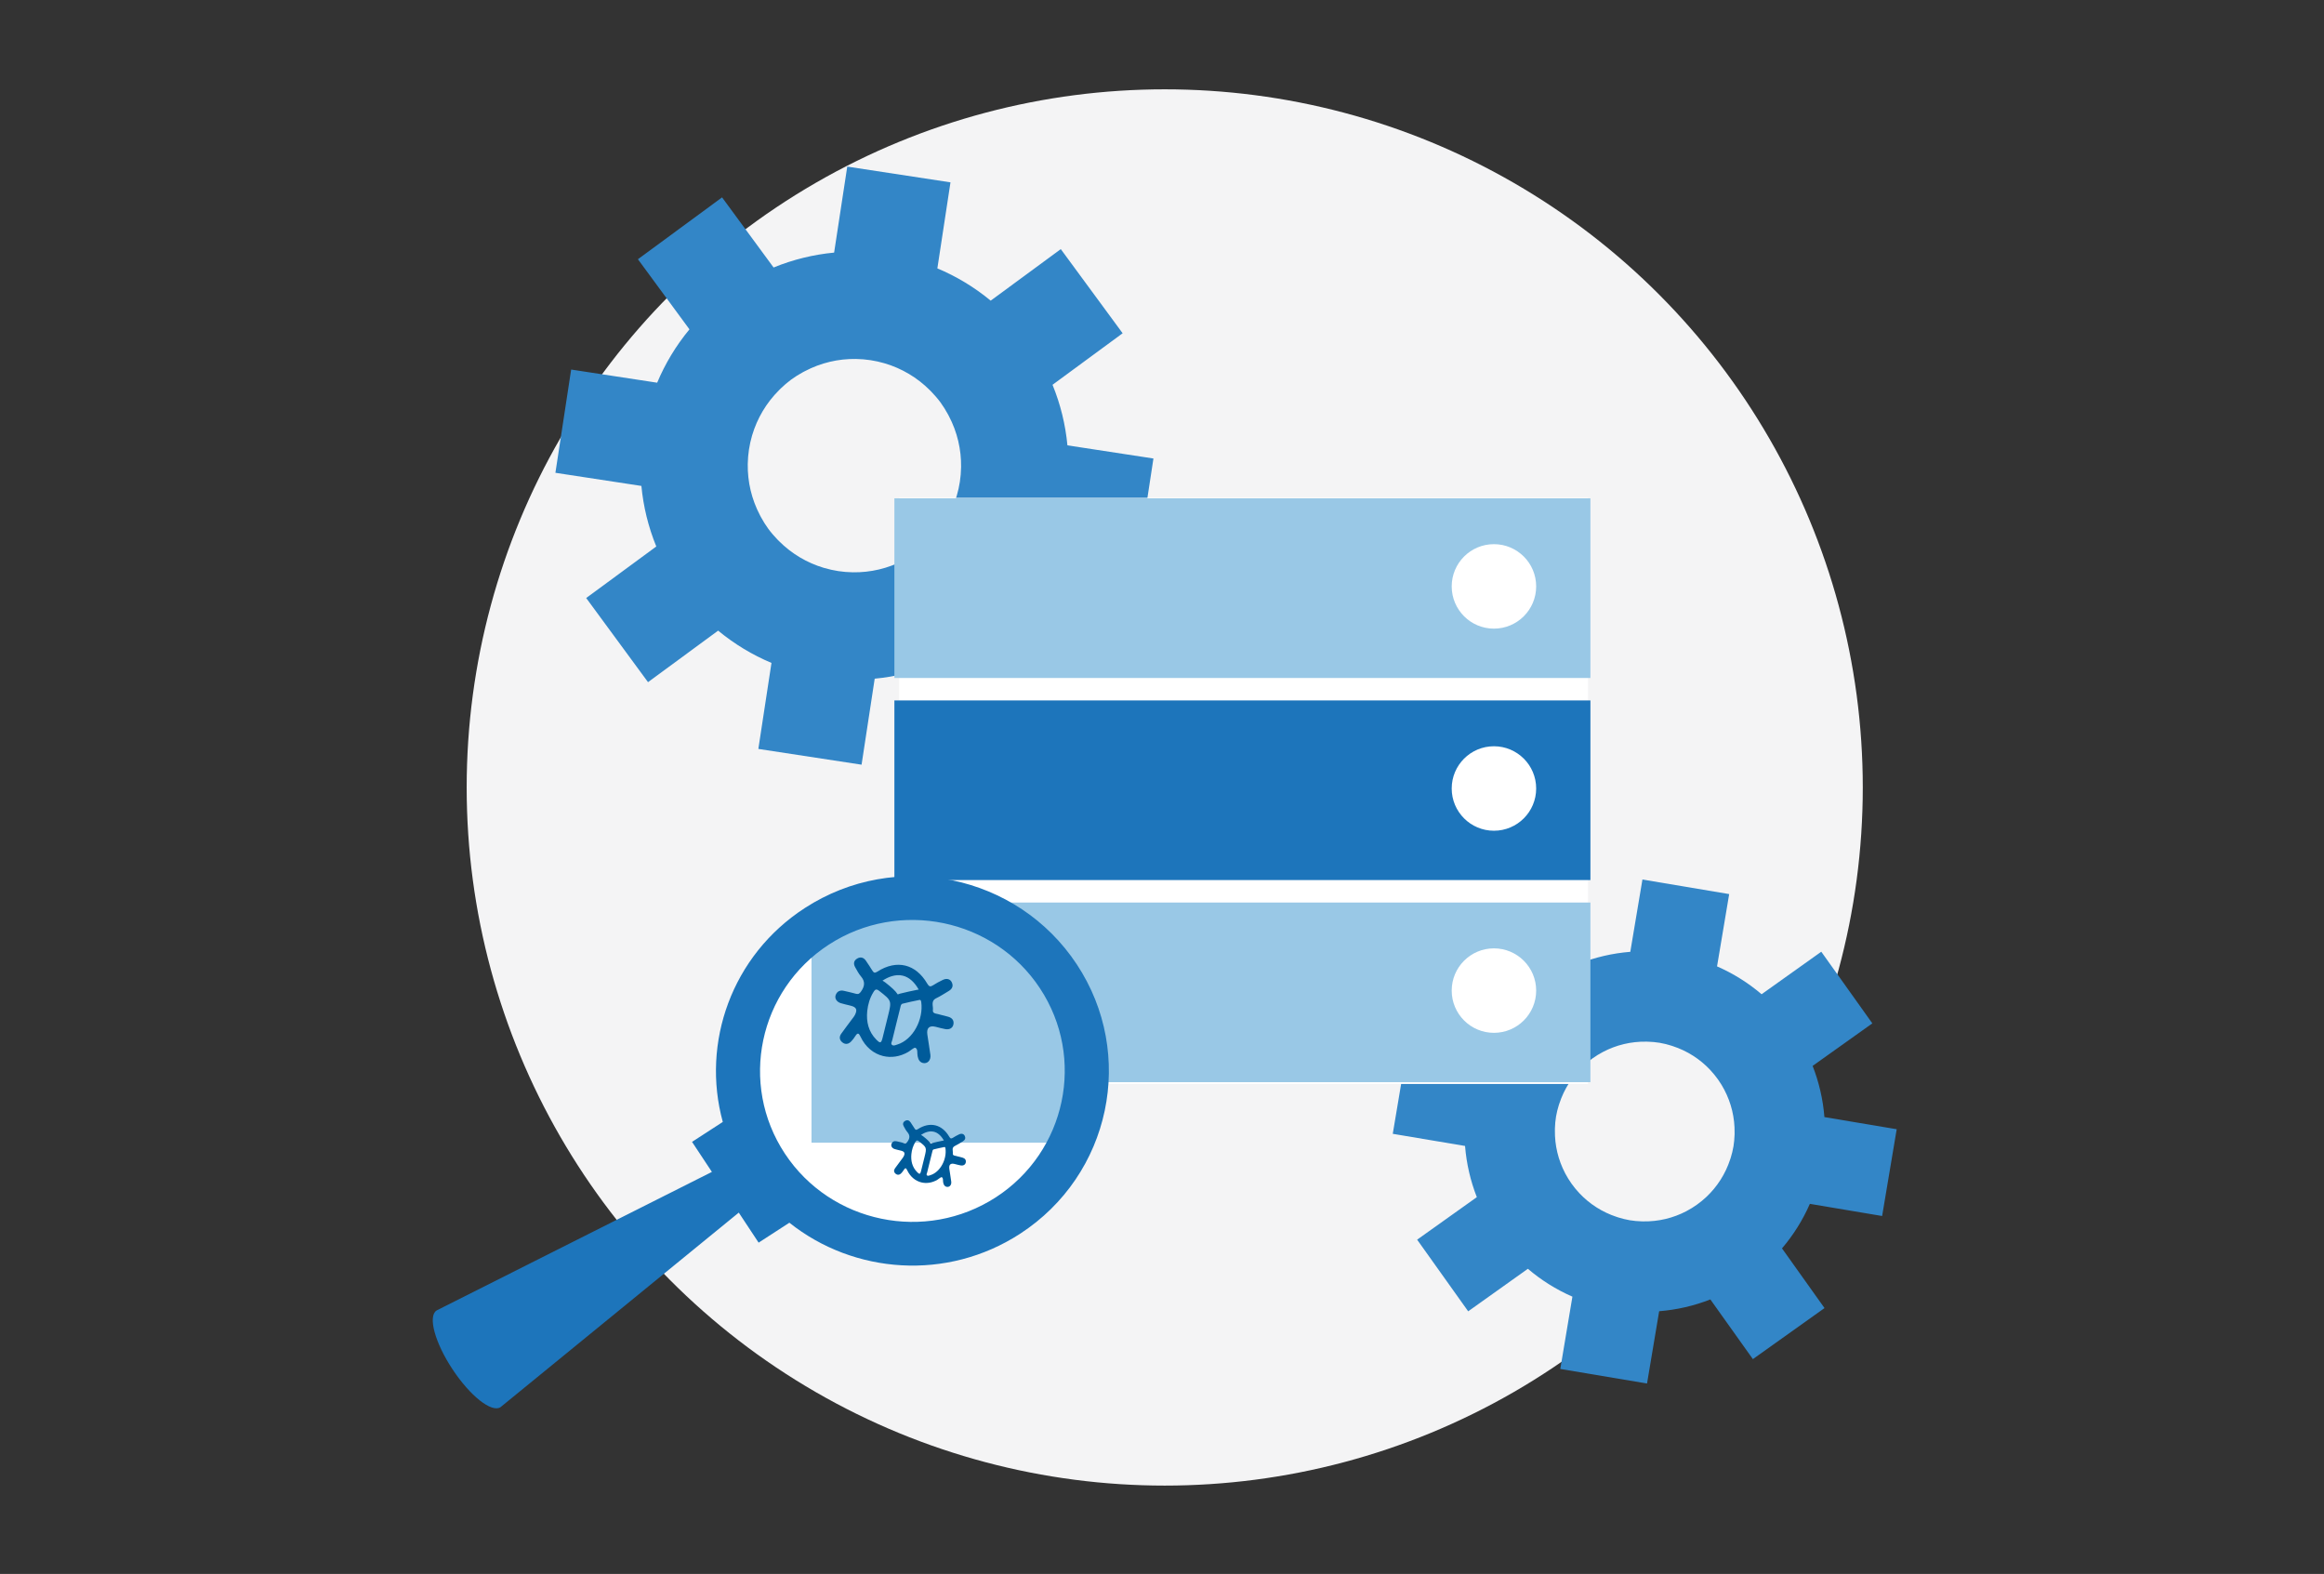 <?xml version="1.0" encoding="utf-8"?>
<!-- Generator: Adobe Illustrator 24.0.0, SVG Export Plug-In . SVG Version: 6.00 Build 0)  -->
<svg version="1.1" id="Layer_1" xmlns="http://www.w3.org/2000/svg" xmlns:xlink="http://www.w3.org/1999/xlink" x="0px" y="0px"
	 viewBox="0 0 635 430" style="enable-background:new 0 0 635 430;" xml:space="preserve">
<rect x="0" y="0" width="635" height="430" fill="#333333" stroke="none"/>
<style type="text/css">
	.st0{fill:#F4F4F5;}
	.st1{fill:#3386C7;}
	.st2{fill:#FFFFFF;}
	.st3{fill:#1D75BB;}
	.st4{fill:#99C8E6;}
	.st5{fill:#005B9A;}
</style>
<circle class="st0" cx="318.246" cy="215.136" r="190.733"/>
<g>
	<g id="Server_1_">
		<g>
			<path class="st1" d="M514.266,332.214l3.98-23.706l-19.75-3.316c-0.389-4.862-1.485-9.557-3.221-13.986l16.314-11.618
				l-13.948-19.577l-16.313,11.619c-3.614-3.085-7.698-5.655-12.169-7.612l3.316-19.75l-23.701-3.979l-3.316,19.75
				c-4.864,0.389-9.558,1.486-13.981,3.222l-11.626-16.31l-19.574,13.949l11.618,16.308c-3.082,3.616-5.655,7.698-7.61,12.165
				l-19.75-3.316l-3.98,23.704l19.75,3.316c0.388,4.864,1.489,9.558,3.22,13.986l-16.31,11.619l13.949,19.574l16.308-11.619
				c3.619,3.087,7.698,5.656,12.169,7.612L426.326,374l23.701,3.979l3.316-19.75c4.864-0.388,9.558-1.485,13.987-3.221
				l11.619,16.308l19.576-13.946l-11.619-16.309c3.086-3.615,5.656-7.697,7.612-12.164L514.266,332.214z M460.813,330.875
				c-0.014,0.013-0.034,0.022-0.055,0.033c-3.555,1.858-7.578,2.853-11.776,2.778c-0.154-0.004-0.301-0.001-0.458-0.009
				c-1.059-0.037-2.122-0.121-3.193-0.301c-1.071-0.179-2.104-0.448-3.117-0.758c-0.145-0.043-0.29-0.094-0.436-0.141
				c-3.986-1.3-7.463-3.554-10.217-6.471c-0.017-0.018-0.032-0.032-0.047-0.051c-1.521-1.62-2.814-3.434-3.854-5.402
				c-0.009-0.023-0.017-0.046-0.032-0.067c-1.851-3.551-2.848-7.571-2.773-11.763c0.001-0.156,0.004-0.312,0.005-0.47
				c0.037-1.055,0.122-2.115,0.301-3.186c0.179-1.071,0.445-2.101,0.755-3.112c0.05-0.15,0.099-0.298,0.149-0.445
				c1.301-3.993,3.555-7.472,6.479-10.228c0.014-0.006,0.022-0.015,0.029-0.025c1.628-1.527,3.442-2.825,5.416-3.859
				c0.02-0.011,0.041-0.02,0.061-0.032c3.555-1.858,7.577-2.852,11.77-2.78c0.153,0.005,0.306,0.003,0.458,0.01
				c1.058,0.036,2.122,0.12,3.193,0.3c1.071,0.179,2.103,0.448,3.117,0.759c0.151,0.043,0.29,0.094,0.436,0.14
				c3.991,1.301,7.469,3.555,10.223,6.472c0.015,0.018,0.032,0.033,0.041,0.05c1.527,1.621,2.819,3.436,3.854,5.402
				c0.009,0.024,0.022,0.047,0.032,0.066c1.856,3.553,2.853,7.572,2.78,11.764c-0.001,0.156-0.004,0.312-0.005,0.469
				c-0.043,1.055-0.123,2.116-0.303,3.188c-0.179,1.071-0.45,2.101-0.754,3.11c-0.05,0.151-0.099,0.299-0.149,0.446
				c-1.301,3.991-3.562,7.472-6.485,10.226c-0.008,0.009-0.014,0.017-0.028,0.027C464.606,328.543,462.785,329.842,460.813,330.875z
				"/>
			<path class="st1" d="M269.618,200.505l22.991-16.899l-14.08-19.155c3.69-4.463,6.638-9.368,8.821-14.576l23.502,3.595
				l4.309-28.207l-23.502-3.592c-0.526-5.615-1.881-11.182-4.07-16.544l19.155-14.08L289.847,68.06l-19.155,14.079
				c-4.464-3.69-9.37-6.638-14.571-8.816l3.585-23.505L231.5,45.514l-3.588,23.497c-5.615,0.533-11.182,1.881-16.54,4.069
				l-14.079-19.155l-22.99,16.899l14.079,19.155c-3.691,4.464-6.636,9.371-8.822,14.575l-23.5-3.59l-4.305,28.206l23.497,3.588
				c0.53,5.622,1.879,11.183,4.07,16.544l-19.155,14.079l16.896,22.987l19.155-14.079c4.463,3.691,9.369,6.639,14.576,8.822
				l-3.588,23.497l28.204,4.308l3.588-23.498c5.618-0.528,11.182-1.878,16.54-4.066L269.618,200.505z M225.2,155.166
				c-0.023-0.001-0.048-0.01-0.074-0.017c-4.565-1.358-8.813-3.836-12.326-7.371c-0.127-0.13-0.256-0.25-0.383-0.387
				c-0.871-0.908-1.708-1.858-2.471-2.897c-0.764-1.039-1.422-2.121-2.027-3.222c-0.088-0.158-0.169-0.32-0.254-0.481
				c-2.321-4.403-3.418-9.197-3.352-13.959c0-0.028,0-0.053,0.001-0.081c0.045-2.637,0.443-5.252,1.185-7.788
				c0.011-0.027,0.024-0.053,0.028-0.084c1.359-4.556,3.835-8.803,7.364-12.312c0.13-0.131,0.261-0.263,0.394-0.397
				c0.904-0.868,1.853-1.7,2.892-2.464c1.039-0.764,2.117-1.422,3.216-2.026c0.167-0.086,0.331-0.172,0.495-0.257
				c4.408-2.326,9.206-3.424,13.976-3.356c0.017,0.005,0.031,0.005,0.046,0.003c2.649,0.046,5.268,0.44,7.804,1.191
				c0.027,0.008,0.051,0.017,0.079,0.023c4.565,1.358,8.812,3.836,12.323,7.365c0.127,0.131,0.258,0.256,0.381,0.387
				c0.871,0.907,1.708,1.856,2.472,2.895c0.763,1.039,1.42,2.12,2.026,3.223c0.093,0.161,0.169,0.319,0.256,0.479
				c2.324,4.408,3.422,9.204,3.356,13.965c-0.003,0.028-0.001,0.053-0.006,0.076c-0.041,2.644-0.44,5.258-1.185,7.788
				c-0.013,0.027-0.02,0.058-0.028,0.084c-1.355,4.561-3.831,8.809-7.361,12.319c-0.13,0.131-0.261,0.263-0.393,0.395
				c-0.909,0.862-1.855,1.7-2.894,2.464c-1.039,0.763-2.121,1.417-3.215,2.026c-0.168,0.088-0.332,0.173-0.496,0.258
				c-4.408,2.324-9.211,3.418-13.979,3.347c-0.014,0.001-0.025,0.003-0.046,0C230.359,156.316,227.734,155.916,225.2,155.166z"/>
			<rect x="245.673" y="136.016" class="st2" width="188.223" height="160.131"/>
			<g>
				<rect x="244.38" y="191.36" class="st3" width="190.178" height="49.078"/>
				<rect x="244.38" y="136.148" class="st4" width="190.178" height="49.078"/>
				<rect x="244.38" y="246.574" class="st4" width="190.178" height="49.078"/>
				<circle class="st2" cx="408.197" cy="215.42" r="11.539"/>
				<circle class="st2" cx="408.197" cy="160.206" r="11.539"/>
				<circle class="st2" cx="408.197" cy="270.633" r="11.539"/>
			</g>
		</g>
	</g>
	<circle class="st2" cx="248.341" cy="291.471" r="44.17"/>
	<polygon class="st4" points="221.731,253.598 221.731,312.191 293.794,312.191 290.651,276.945 273.14,248.659 250.691,245.291 	
		"/>
	<path class="st5" d="M246.707,266.563c1.611,0.399,3.062,1.638,4.194,3.582c0.033,0.056,0.075,0.128,0.126,0.211
		c-0.134,0.011-0.266,0.031-0.397,0.059c-1.49,0.303-3.092,0.638-4.714,1.049c-0.219,0.056-0.426,0.127-0.621,0.215
		c-0.619-0.964-1.659-1.9-3.228-3.131l-0.092-0.073c-0.29-0.228-0.571-0.411-0.851-0.554c0.036-0.023,0.072-0.045,0.108-0.069
		C242.582,266.98,244.628,266.047,246.707,266.563L246.707,266.563 M247.389,263.811c-2.382-0.59-5.037-0.057-7.695,1.661
		c-0.333,0.215-0.573,0.287-0.774,0.238c-0.209-0.052-0.374-0.234-0.557-0.528c-0.576-0.924-1.16-1.845-1.784-2.736
		c-0.306-0.436-0.671-0.713-1.074-0.813c-0.409-0.102-0.857-0.02-1.321,0.264c-0.943,0.577-1.045,1.447-0.505,2.377
		c0.481,0.832,0.909,1.718,1.528,2.43c1.244,1.425,1.088,2.731,0.052,4.181c-0.379,0.535-0.684,0.79-1.319,0.633
		c-0.014-0.004-0.028-0.008-0.042-0.011c-0.472-0.127-0.946-0.25-1.42-0.367c-0.624-0.155-1.25-0.301-1.879-0.44
		c-1.086-0.244-1.915,0.128-2.28,1.204c-0.301,0.894,0.322,1.835,1.403,2.162c0.371,0.112,0.748,0.211,1.125,0.304
		c0.44,0.109,0.884,0.211,1.326,0.322c0.112,0.028,0.224,0.056,0.334,0.085c1.483,0.383,1.807,1.066,1.108,2.469
		c-0.248,0.502-0.632,0.936-0.968,1.391c-0.931,1.263-1.891,2.502-2.796,3.782c-0.593,0.832-0.511,1.682,0.277,2.333
		c0.251,0.209,0.505,0.341,0.755,0.403c0.593,0.147,1.175-0.095,1.689-0.628c0.418-0.435,0.79-0.932,1.114-1.444
		c0.327-0.518,0.571-0.741,0.802-0.684c0.21,0.052,0.409,0.337,0.65,0.847c1.325,2.81,3.569,4.621,6.121,5.253
		c2.211,0.548,4.654,0.212,6.931-1.124c0.645-0.378,1.492-1.217,1.897-1.116c0.017,0.004,0.032,0.009,0.046,0.017
		c0.712,0.34,0.422,1.469,0.593,2.258c0.183,0.856,0.465,1.593,1.396,1.868c0.008,0.003,0.015,0.004,0.022,0.005
		c1.249,0.309,2.256-0.71,2.073-2.215c-0.231-1.856-0.581-3.699-0.834-5.55c-0.252-1.817,0.544-2.534,2.256-2.121
		c0.479,0.118,0.956,0.247,1.434,0.365c0.409,0.102,0.821,0.196,1.236,0.271c1.155,0.207,2.022-0.319,2.202-1.303
		c0.198-1.097-0.376-1.755-1.363-2.059c-0.351-0.108-0.708-0.201-1.066-0.29c-0.309-0.076-0.619-0.15-0.928-0.226
		c-0.264-0.066-0.528-0.134-0.79-0.209c-0.029-0.009-0.06-0.017-0.09-0.024c-0.187-0.047-0.395-0.08-0.593-0.128
		c-0.463-0.114-0.862-0.315-0.778-0.975c0.14-1.102-0.662-2.473,0.914-3.228c1.174-0.565,2.268-1.292,3.393-1.958
		c0.956-0.568,1.355-1.359,0.837-2.418c-0.219-0.448-0.571-0.732-1.002-0.839c-0.43-0.107-0.938-0.036-1.47,0.228
		c-0.895,0.44-1.795,0.9-2.628,1.45c-0.369,0.243-0.642,0.331-0.876,0.272c-0.262-0.065-0.474-0.312-0.716-0.726
		C251.793,266.045,249.722,264.39,247.389,263.811L247.389,263.811z M244.001,285.607c-0.083-0.02-0.161-0.056-0.237-0.113
		c-0.474-0.36-0.066-0.891,0.032-1.326c0.34-1.488,0.724-2.96,1.09-4.442c0.366-1.476,0.729-2.959,1.104-4.433
		c0.108-0.418,0.145-0.963,0.619-1.082c1.52-0.385,3.048-0.708,4.584-1.02c0.079-0.017,0.146-0.017,0.203-0.003
		c0.229,0.057,0.287,0.333,0.323,0.593c0.646,4.674-2.21,10.274-6.578,11.599C244.777,285.491,244.36,285.696,244.001,285.607
		L244.001,285.607z M240.376,284.746c-0.226-0.056-0.52-0.296-0.932-0.712c-2.15-2.174-2.778-4.885-2.482-7.818
		c0.189-1.822,0.708-3.577,1.692-5.171c0.317-0.514,0.561-0.783,0.952-0.687c0.172,0.042,0.371,0.155,0.618,0.348
		c3.428,2.688,3.45,2.659,2.394,6.916c-0.136,0.549-0.272,1.099-0.408,1.649c-0.356,1.434-0.712,2.874-1.068,4.313
		C240.923,284.46,240.733,284.834,240.376,284.746L240.376,284.746z"/>
	<path class="st5" d="M255.174,309.194c1.017,0.252,1.932,1.034,2.646,2.26c0.02,0.036,0.047,0.08,0.08,0.134
		c-0.084,0.008-0.168,0.019-0.25,0.037c-0.94,0.191-1.951,0.403-2.974,0.662c-0.139,0.034-0.27,0.08-0.392,0.136
		c-0.39-0.608-1.046-1.199-2.037-1.975l-0.058-0.046c-0.183-0.144-0.36-0.259-0.537-0.35c0.023-0.014,0.046-0.028,0.069-0.043
		C252.571,309.457,253.862,308.869,255.174,309.194L255.174,309.194 M255.604,307.458c-1.503-0.373-3.178-0.037-4.855,1.048
		c-0.21,0.135-0.362,0.182-0.488,0.15c-0.131-0.033-0.235-0.147-0.352-0.333c-0.364-0.582-0.731-1.163-1.125-1.727
		c-0.193-0.275-0.423-0.45-0.678-0.512c-0.258-0.064-0.54-0.013-0.834,0.167c-0.595,0.364-0.66,0.913-0.318,1.499
		c0.304,0.524,0.573,1.085,0.964,1.533c0.785,0.899,0.687,1.723,0.033,2.637c-0.239,0.337-0.432,0.498-0.832,0.399
		c-0.009-0.003-0.018-0.005-0.027-0.006c-0.298-0.08-0.596-0.158-0.896-0.233c-0.394-0.098-0.79-0.189-1.185-0.277
		c-0.685-0.154-1.208,0.081-1.439,0.76c-0.189,0.565,0.202,1.157,0.885,1.364c0.234,0.071,0.472,0.134,0.71,0.192
		c0.278,0.069,0.558,0.134,0.837,0.202c0.071,0.018,0.141,0.036,0.211,0.053c0.935,0.242,1.141,0.673,0.699,1.558
		c-0.156,0.317-0.399,0.59-0.61,0.879c-0.587,0.796-1.193,1.579-1.764,2.385c-0.374,0.525-0.323,1.062,0.174,1.472
		c0.158,0.132,0.318,0.215,0.477,0.254c0.374,0.093,0.741-0.06,1.066-0.397c0.264-0.275,0.498-0.587,0.703-0.912
		c0.206-0.327,0.36-0.468,0.506-0.431c0.132,0.033,0.258,0.212,0.411,0.534c0.835,1.773,2.252,2.916,3.862,3.315
		c1.395,0.346,2.936,0.134,4.373-0.71c0.407-0.238,0.941-0.768,1.197-0.704c0.01,0.003,0.02,0.006,0.029,0.01
		c0.449,0.214,0.266,0.927,0.374,1.424c0.116,0.54,0.294,1.006,0.881,1.179c0.005,0.001,0.009,0.003,0.014,0.004
		c0.788,0.196,1.424-0.448,1.308-1.397c-0.146-1.171-0.366-2.333-0.526-3.502c-0.159-1.147,0.343-1.6,1.423-1.338
		c0.303,0.075,0.603,0.156,0.905,0.23c0.258,0.064,0.518,0.123,0.779,0.172c0.729,0.131,1.275-0.202,1.39-0.823
		c0.125-0.693-0.238-1.106-0.861-1.298c-0.221-0.069-0.446-0.127-0.673-0.183c-0.195-0.048-0.39-0.094-0.585-0.142
		c-0.167-0.042-0.333-0.084-0.498-0.131c-0.019-0.005-0.038-0.01-0.057-0.015c-0.118-0.029-0.249-0.051-0.374-0.081
		c-0.292-0.072-0.544-0.198-0.491-0.615c0.088-0.696-0.418-1.56,0.577-2.037c0.74-0.356,1.43-0.815,2.14-1.235
		c0.604-0.359,0.854-0.858,0.528-1.526c-0.137-0.282-0.36-0.463-0.632-0.53c-0.271-0.067-0.593-0.023-0.928,0.144
		c-0.565,0.278-1.133,0.568-1.658,0.914c-0.233,0.153-0.406,0.209-0.553,0.172c-0.165-0.041-0.3-0.196-0.451-0.458
		C258.382,308.867,257.077,307.822,255.604,307.458L255.604,307.458z M253.467,321.21c-0.052-0.013-0.102-0.036-0.15-0.071
		c-0.299-0.228-0.042-0.562,0.02-0.837c0.214-0.938,0.456-1.868,0.688-2.802c0.231-0.932,0.459-1.867,0.697-2.797
		c0.069-0.263,0.092-0.608,0.39-0.683c0.959-0.243,1.923-0.446,2.891-0.643c0.05-0.01,0.093-0.01,0.128-0.001
		c0.145,0.036,0.182,0.211,0.203,0.374c0.408,2.949-1.395,6.482-4.15,7.318C253.956,321.137,253.693,321.266,253.467,321.21
		L253.467,321.21z M251.179,320.666c-0.142-0.036-0.328-0.187-0.587-0.45c-1.357-1.372-1.753-3.082-1.567-4.932
		c0.12-1.149,0.448-2.257,1.068-3.263c0.2-0.324,0.354-0.495,0.601-0.432c0.108,0.027,0.234,0.098,0.39,0.22
		c2.163,1.696,2.177,1.677,1.511,4.364c-0.086,0.347-0.172,0.693-0.258,1.04c-0.224,0.905-0.449,1.813-0.674,2.721
		C251.525,320.486,251.405,320.722,251.179,320.666L251.179,320.666z"/>
	<g id="DigiCert_Monitor_Scan_2_">
		<path class="st3" d="M226.493,258.06c19.212-12.459,45.075-7.109,57.647,11.926c12.579,19.035,7.178,44.652-12.034,57.117
			c-19.212,12.451-45.069,7.109-57.647-11.926C201.881,296.142,207.281,270.519,226.493,258.06 M197.493,306.516l-8.404,5.447
			l5.427,8.205l-75.23,37.855v0.006c-2.418,1.572-0.474,8.757,4.349,16.055c4.818,7.297,10.686,11.939,13.111,10.368l65.114-53.162
			l5.421,8.205l8.404-5.447c17.64,14.042,43.061,15.971,63.017,3.031c24.805-16.088,31.746-49.054,15.51-73.626
			c-16.235-24.579-49.508-31.461-74.312-15.373C199.943,261.02,191.56,284.885,197.493,306.516"/>
	</g>
</g>
</svg>
